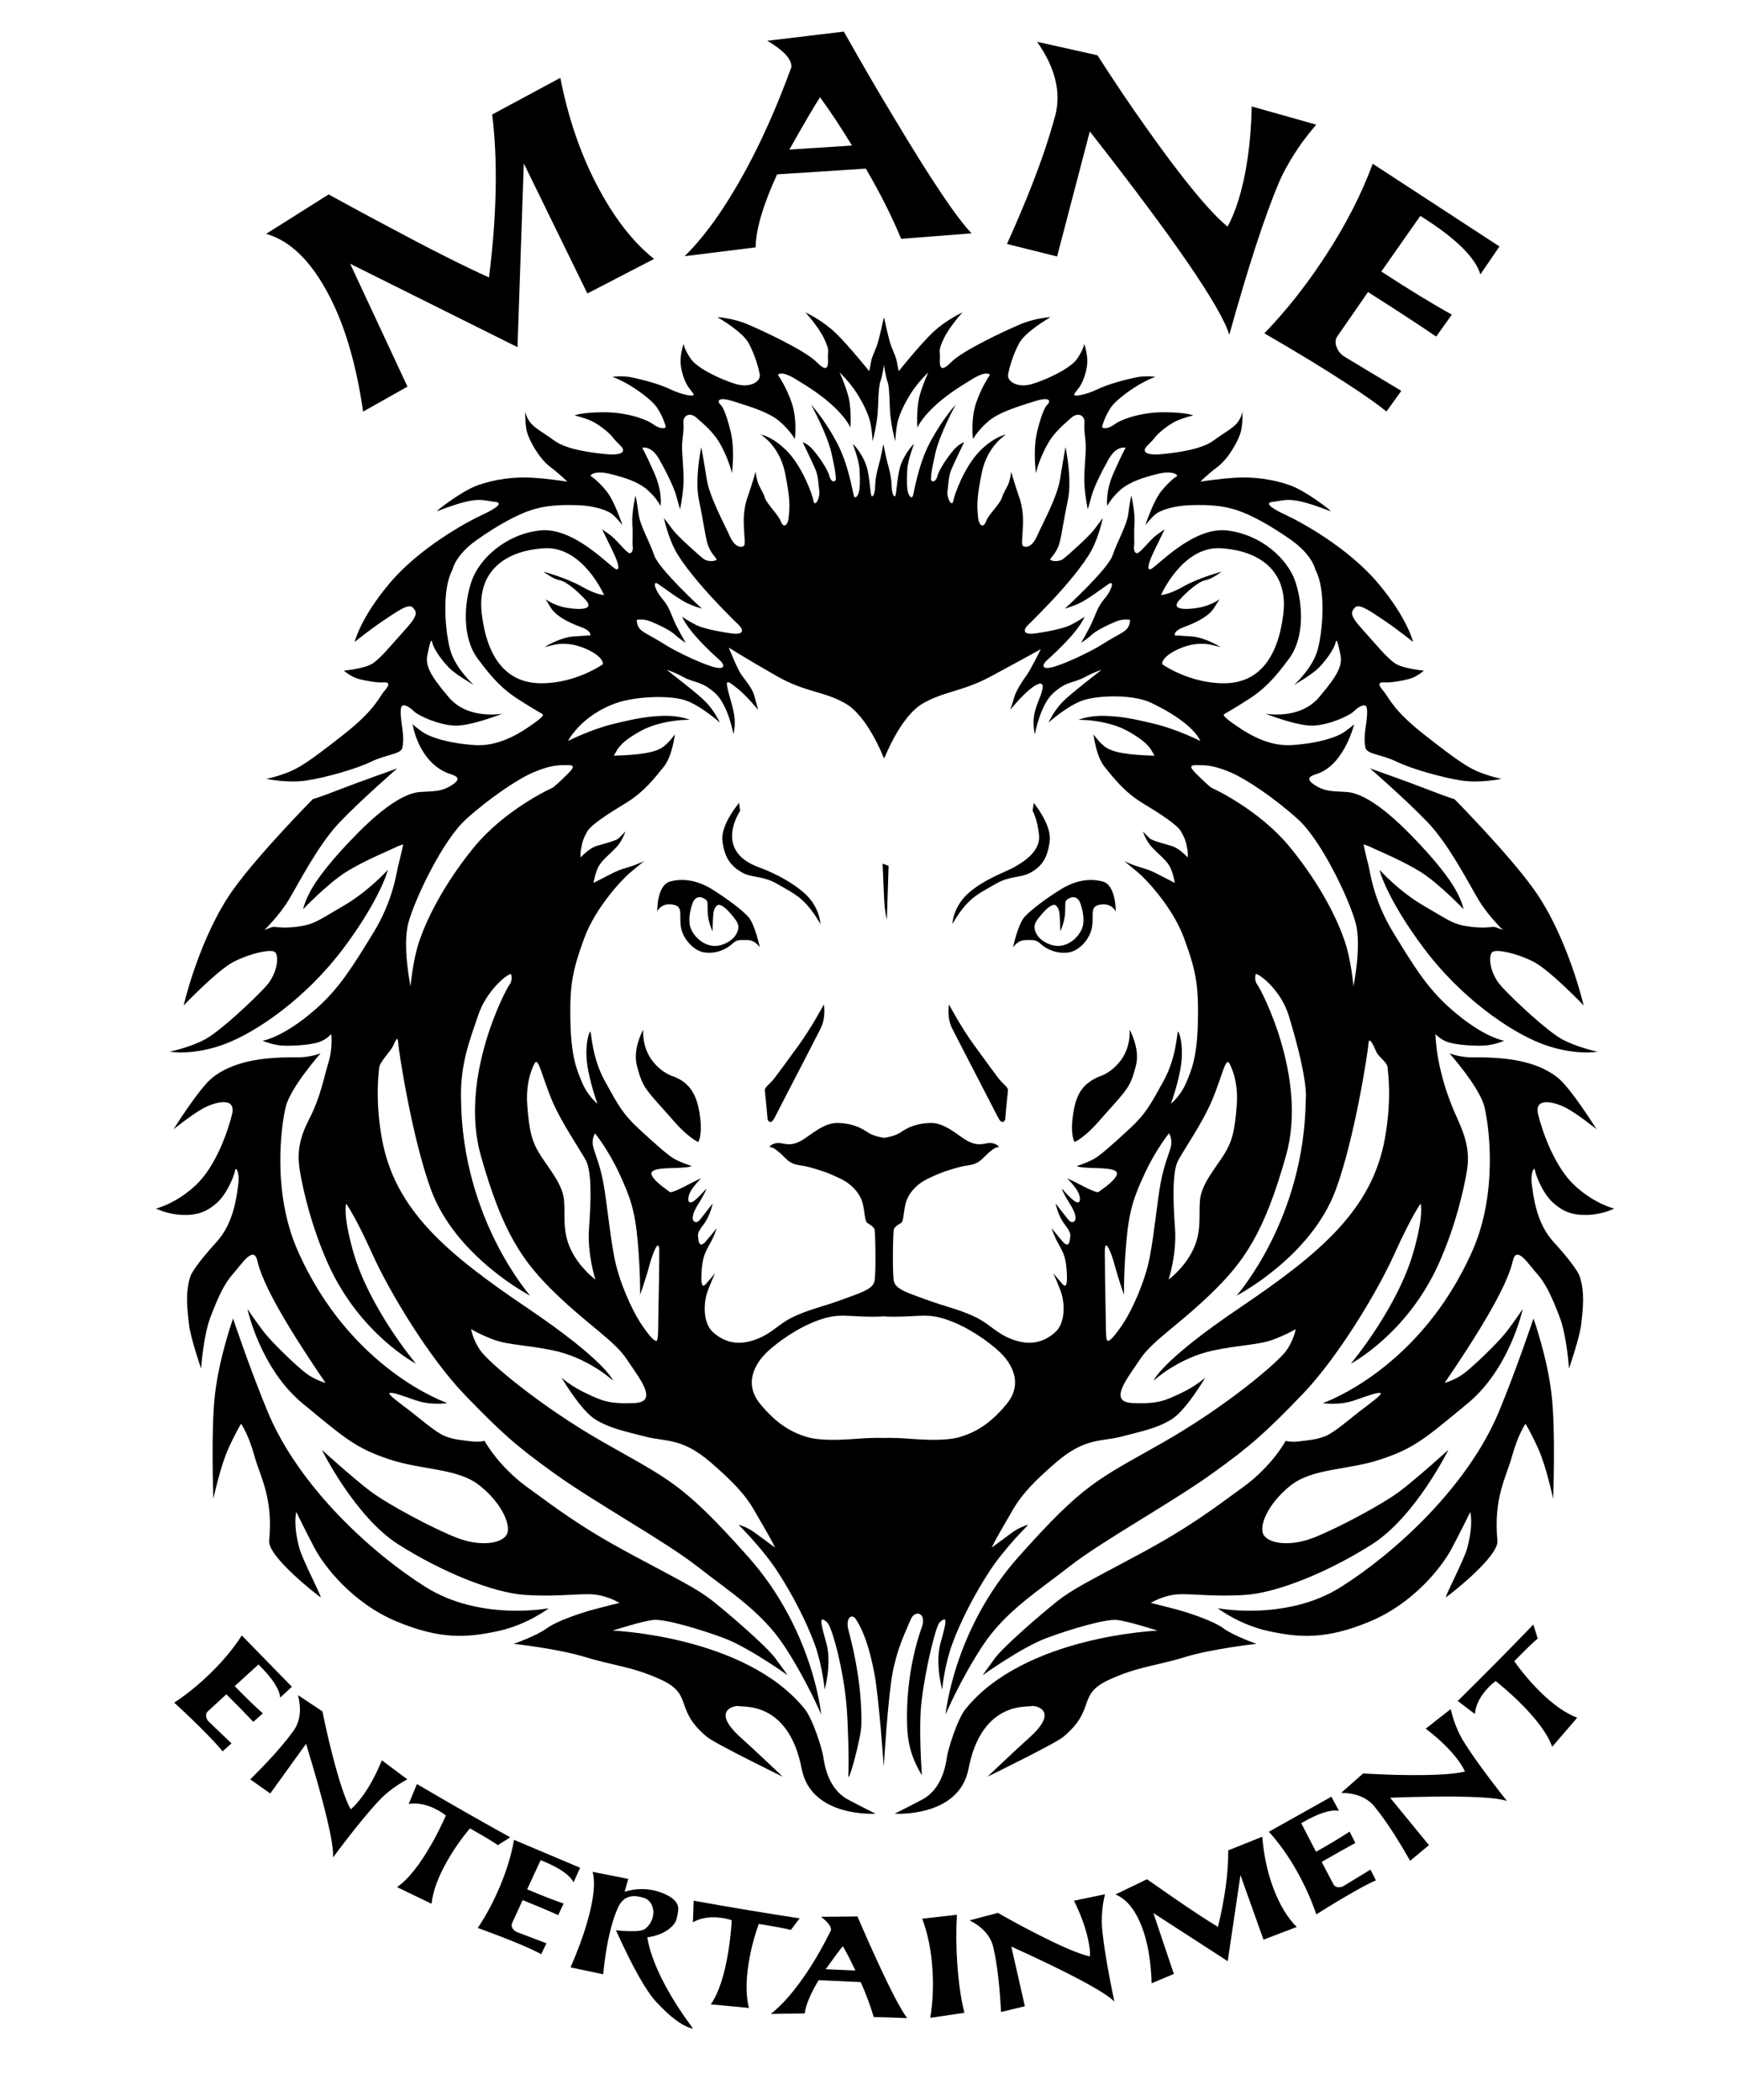 <?xml version="1.0" encoding="utf-8"?>
<!-- Generator: Adobe Illustrator 16.0.4, SVG Export Plug-In . SVG Version: 6.00 Build 0)  -->
<!DOCTYPE svg PUBLIC "-//W3C//DTD SVG 1.1//EN" "http://www.w3.org/Graphics/SVG/1.1/DTD/svg11.dtd">
<svg version="1.1" id="Layer_1" xmlns="http://www.w3.org/2000/svg" xmlns:xlink="http://www.w3.org/1999/xlink" x="0px" y="0px"
	 width="58px" height="70px" viewBox="0 0 58 70" enable-background="new 0 0 58 70" xml:space="preserve">
<g id="Layer_37">
	<g id="Layer_19">
		<g>
			<path d="M18.678,2.595c0.257,1.311,0.656,2.488,1.197,3.533c0.571,1.103,1.214,1.937,1.927,2.502l-2.223,1.152L17.46,5.447
				l-0.21,6.124l-5.578-2.78l1.91,4.095l-1.478,0.833c-0.226-1.557-0.599-2.836-1.117-3.837C10.385,8.714,9.678,8.02,8.871,7.795
				l2.083-1.314c0.693,0.38,1.342,0.732,1.949,1.053c1.46,0.782,2.593,1.353,3.397,1.713c0.261-2.081,0.296-3.89,0.106-5.431
				L18.678,2.595z"/>
		</g>
	</g>
</g>
<g id="Layer_36">
	<g id="Layer_18">
		<g>
			<path d="M25.576,1.359l2.552-0.306c0.611,1.085,1.173,2.051,1.687,2.897c1.214,2.031,2.071,3.308,2.571,3.828L30.038,7.96
				c-0.296-0.72-0.688-1.5-1.177-2.34l-2.958,0.192c-0.466,1.016-0.705,1.827-0.716,2.433l-2.365,0.294
				c0.383-0.377,0.761-0.838,1.133-1.381c0.889-1.304,1.688-2.916,2.395-4.84c0.022-0.042,0.032-0.082,0.03-0.121
				C26.363,1.943,26.096,1.664,25.576,1.359z M28.4,4.851c-0.363-0.596-0.718-1.132-1.065-1.609
				c-0.167,0.25-0.508,0.832-1.023,1.744L28.4,4.851z"/>
		</g>
	</g>
</g>
<g id="Layer_35">
	<g id="Layer_17">
		<g>
			<path d="M43.873,4.154c-0.164,0.194-0.318,0.388-0.465,0.587c-0.34,0.48-0.597,0.926-0.775,1.337
				c-0.473,1.12-1.025,2.814-1.656,5.079c-0.288-0.928-1.839-3.188-4.65-6.776l-1.091,4.168l-1.67-0.417
				c0.64-1.42,1.116-2.635,1.424-3.644c0.077-0.247,0.141-0.474,0.196-0.679c0.183-0.77-0.023-1.575-0.617-2.416l2.012,0.449
				c0.576,0.896,1.117,1.699,1.622,2.408c1.206,1.706,2.112,2.807,2.716,3.304c0.138-0.25,0.26-0.55,0.367-0.899
				c0.265-0.87,0.413-1.906,0.439-3.106L43.873,4.154z"/>
		</g>
	</g>
</g>
<g id="Layer_34">
	<g id="Layer_16">
		<g>
			<path d="M49.982,8.215l-0.636,0.93c-0.173-0.573-0.84-1.222-2.002-1.949l-1.3,1.854c0.933,0.608,1.717,1.087,2.351,1.437
				l-0.522,0.731c-0.61-0.415-1.369-0.91-2.273-1.484l-1.023,1.477c-0.069,0.105-0.076,0.227-0.021,0.365
				c0.054,0.137,0.148,0.247,0.283,0.327l1.871,1.125l-0.495,0.688c-0.284-0.232-0.718-0.539-1.303-0.92
				c-0.786-0.513-1.708-1.075-2.767-1.686c0.726-0.749,1.41-1.615,2.051-2.6c0.668-1.024,1.188-2.042,1.561-3.052L49.982,8.215z"/>
		</g>
	</g>
</g>
<g id="Layer_33">
	<g id="Layer_15">
		<g>
			<path d="M9.729,56.221l-0.39,0.362c-0.02-0.28-0.262-0.649-0.723-1.106l-0.792,0.723c0.367,0.377,0.681,0.681,0.937,0.909
				L8.444,57.39c-0.24-0.255-0.54-0.561-0.899-0.918L6.92,57.047c-0.043,0.043-0.06,0.097-0.048,0.166
				c0.01,0.068,0.042,0.129,0.098,0.182l0.748,0.713l-0.3,0.266c-0.107-0.137-0.276-0.322-0.507-0.56
				c-0.31-0.317-0.678-0.674-1.104-1.064c0.413-0.271,0.818-0.601,1.217-0.989c0.414-0.405,0.76-0.82,1.036-1.25L9.729,56.221z"/>
		</g>
	</g>
</g>
<g id="Layer_32">
	<g id="Layer_14">
		<g>
			<path d="M13.576,59.306c-0.105,0.058-0.207,0.117-0.306,0.182c-0.231,0.153-0.42,0.306-0.569,0.457
				c-0.4,0.415-0.932,1.069-1.599,1.964c0.03-0.461-0.27-1.723-0.9-3.787l-1.193,1.656l-0.667-0.47
				c0.525-0.519,0.942-0.974,1.25-1.366c0.076-0.098,0.143-0.186,0.202-0.268c0.212-0.309,0.259-0.699,0.14-1.174l0.813,0.541
				c0.102,0.495,0.204,0.941,0.306,1.342c0.242,0.959,0.455,1.602,0.637,1.923c0.103-0.087,0.208-0.198,0.314-0.335
				c0.267-0.338,0.508-0.771,0.725-1.299L13.576,59.306z"/>
		</g>
	</g>
</g>
<g id="Layer_31">
	<g id="Layer_13">
		<g>
			<path d="M14.612,60.344c-0.343-0.191-0.672-0.265-0.988-0.218l0.274-0.663c1.06,0.625,2.097,1.217,3.11,1.776L16.596,61.5
				c-0.155-0.109-0.465-0.297-0.931-0.559c-0.291,0.346-0.546,0.713-0.768,1.104c-0.297,0.523-0.466,0.993-0.513,1.408l-1.15-0.554
				c0.373-0.258,0.76-0.746,1.164-1.459c0.16-0.28,0.314-0.592,0.465-0.928C14.782,60.449,14.697,60.393,14.612,60.344z"/>
		</g>
	</g>
</g>
<g id="Layer_30">
	<g id="Layer_12">
		<g>
			<path d="M19.337,62.254l-0.219,0.486c-0.128-0.253-0.494-0.501-1.096-0.74l-0.451,0.973c0.486,0.205,0.891,0.363,1.217,0.473
				l-0.182,0.386c-0.32-0.144-0.715-0.31-1.185-0.501l-0.354,0.775c-0.022,0.052-0.016,0.109,0.021,0.171
				c0.037,0.06,0.09,0.101,0.16,0.127l0.966,0.368l-0.173,0.363c-0.152-0.086-0.38-0.191-0.684-0.321
				c-0.41-0.173-0.887-0.356-1.432-0.554c0.276-0.41,0.522-0.87,0.739-1.383c0.225-0.535,0.382-1.051,0.47-1.554L19.337,62.254z"/>
		</g>
	</g>
</g>
<g id="Layer_29">
	<g id="Layer_11">
		<g>
			<path d="M23.101,67.617c-0.019-0.004-0.044-0.01-0.074-0.018c-0.314-0.092-0.698-0.383-1.154-0.875
				c-0.343-0.371-0.79-1.168-1.341-2.386c0.155,0.016,0.294,0.026,0.417,0.028c0.295,0.01,0.481-0.016,0.558-0.078
				c0.122-0.1,0.204-0.221,0.245-0.361c0.036-0.125,0.038-0.245,0.002-0.358c-0.034-0.115-0.096-0.202-0.186-0.262
				c-0.033-0.022-0.086-0.046-0.158-0.064c-0.382-0.112-0.648-0.005-0.799,0.317c-0.072,0.15-0.139,0.328-0.199,0.537
				c-0.141,0.484-0.243,1.053-0.305,1.707l-1.089-0.23c0.236-0.539,0.419-1.036,0.55-1.49c0.225-0.771,0.286-1.336,0.185-1.694
				l1.191,0.235l-0.124,0.426c0.376-0.111,0.734-0.115,1.074-0.02c0.053,0.016,0.107,0.035,0.163,0.055
				c0.317,0.122,0.498,0.271,0.543,0.453c0.02,0.074,0.003,0.219-0.051,0.434c-0.027,0.104-0.112,0.215-0.255,0.328
				c-0.194,0.143-0.434,0.234-0.718,0.271c0.066,0.407,0.23,0.871,0.491,1.398c0.188,0.37,0.415,0.758,0.685,1.155
				C22.868,67.29,22.985,67.454,23.101,67.617z"/>
		</g>
	</g>
</g>
<g id="Layer_28">
	<g id="Layer_10">
		<g>
			<path d="M24.099,63.931c-0.387-0.063-0.723-0.018-1.002,0.138l0.026-0.717c1.212,0.218,2.389,0.415,3.533,0.588l-0.296,0.387
				c-0.183-0.05-0.539-0.116-1.067-0.2c-0.153,0.425-0.266,0.856-0.337,1.302c-0.097,0.594-0.093,1.093,0.008,1.498l-1.271-0.121
				c0.259-0.369,0.456-0.961,0.586-1.771c0.051-0.318,0.09-0.661,0.113-1.031C24.294,63.969,24.196,63.946,24.099,63.931z"/>
		</g>
	</g>
</g>
<g id="Layer_27">
	<g id="Layer_9">
		<g>
			<path d="M27.365,63.889l1.217-0.012c0.232,0.543,0.446,1.025,0.643,1.449c0.468,1.021,0.805,1.666,1.014,1.938l-1.115-0.036
				c-0.104-0.354-0.246-0.741-0.432-1.163L27.287,66c-0.272,0.454-0.426,0.824-0.463,1.109l-1.128,0.016
				c0.2-0.16,0.401-0.355,0.605-0.592c0.486-0.568,0.946-1.285,1.378-2.156c0.012-0.018,0.02-0.035,0.021-0.054
				C27.705,64.205,27.593,64.059,27.365,63.889z M28.513,65.68c-0.14-0.301-0.279-0.572-0.418-0.813
				c-0.092,0.108-0.283,0.364-0.572,0.768L28.513,65.68z"/>
		</g>
	</g>
</g>
<g id="Layer_26">
	<g id="Layer_8">
		<g>
			<path d="M32.147,67.088l-1.138,0.168c0.085-0.512,0.109-1.051,0.072-1.623c-0.039-0.615-0.152-1.176-0.34-1.682l1.156-0.131
				c-0.029,0.538-0.025,1.066,0.009,1.587C31.948,66.06,32.029,66.618,32.147,67.088z"/>
		</g>
	</g>
</g>
<g id="Layer_25">
	<g id="Layer_7">
		<g>
			<path d="M36.832,63.137c-0.025,0.117-0.049,0.232-0.068,0.348c-0.035,0.275-0.047,0.52-0.031,0.73
				c0.046,0.574,0.183,1.406,0.413,2.498c-0.325-0.326-1.47-0.939-3.436-1.833l0.452,1.989l-0.793,0.192
				c-0.039-0.739-0.105-1.353-0.195-1.845c-0.023-0.121-0.045-0.23-0.067-0.328c-0.092-0.363-0.354-0.658-0.786-0.881l0.942-0.25
				c0.439,0.25,0.842,0.469,1.208,0.656c0.88,0.453,1.502,0.721,1.862,0.796c0.005-0.134-0.009-0.288-0.042-0.458
				c-0.077-0.422-0.242-0.891-0.492-1.4L36.832,63.137z"/>
		</g>
	</g>
</g>
<g id="Layer_24">
	<g id="Layer_6">
		<g>
			<path d="M42.075,61.219c0.052,0.63,0.177,1.205,0.375,1.728c0.21,0.55,0.467,0.976,0.774,1.28l-1.108,0.423l-0.767-2.151
				l-0.425,2.869l-2.478-1.605l0.682,2.029l-0.74,0.312c-0.023-0.745-0.131-1.367-0.32-1.865c-0.223-0.584-0.518-0.946-0.887-1.095
				l1.051-0.508c0.307,0.216,0.594,0.415,0.861,0.599c0.646,0.447,1.148,0.776,1.506,0.988c0.234-0.964,0.348-1.815,0.342-2.549
				L42.075,61.219z"/>
		</g>
	</g>
</g>
<g id="Layer_23">
	<g id="Layer_5">
		<g>
			<path d="M44.38,59.885l0.252,0.472c-0.279-0.054-0.697,0.083-1.257,0.411l0.492,0.953c0.46-0.258,0.833-0.482,1.12-0.672
				l0.191,0.379c-0.31,0.166-0.682,0.377-1.122,0.631l0.396,0.754c0.029,0.05,0.078,0.082,0.147,0.088
				c0.071,0.008,0.137-0.008,0.201-0.047l0.882-0.539l0.18,0.359c-0.16,0.068-0.383,0.182-0.672,0.346
				c-0.388,0.217-0.826,0.48-1.314,0.789c-0.156-0.467-0.368-0.944-0.641-1.432c-0.284-0.506-0.597-0.945-0.939-1.324L44.38,59.885z
				"/>
		</g>
	</g>
</g>
<g id="Layer_22">
	<g id="Layer_4">
		<g>
			<path d="M48.355,56.965c0.029,0.117,0.061,0.23,0.095,0.341c0.091,0.265,0.188,0.489,0.297,0.672
				c0.298,0.492,0.792,1.175,1.483,2.049c-0.437-0.148-1.734-0.185-3.893-0.108l1.294,1.58l-0.626,0.523
				c-0.365-0.643-0.697-1.162-0.997-1.561c-0.075-0.1-0.144-0.188-0.206-0.266c-0.245-0.284-0.609-0.431-1.097-0.438l0.731-0.645
				c0.506,0.028,0.963,0.046,1.375,0.051c0.99,0.014,1.664-0.025,2.022-0.118c-0.058-0.124-0.139-0.253-0.242-0.394
				c-0.259-0.344-0.615-0.688-1.067-1.033L48.355,56.965z"/>
		</g>
	</g>
</g>
<g id="Layer_21">
	<g id="Layer_3">
		<g>
			<path d="M49.626,56.232c-0.275,0.279-0.431,0.58-0.465,0.896l-0.57-0.434c0.878-0.864,1.719-1.713,2.52-2.547l0.146,0.467
				c-0.146,0.119-0.405,0.373-0.782,0.754c0.26,0.369,0.549,0.711,0.87,1.027c0.429,0.422,0.838,0.709,1.228,0.858l-0.833,0.969
				c-0.153-0.428-0.522-0.927-1.106-1.503c-0.231-0.225-0.491-0.455-0.777-0.688C49.772,56.095,49.695,56.16,49.626,56.232z"/>
		</g>
	</g>
</g>
<g id="Layer_20">
	<g id="Layer_38">
		<g id="Layer_39">
			<g id="Layer_40">
				<g id="Layer_2">
					<g>
						<defs>
							<polygon id="SVGID_1_" points="-4.333,0 62.667,0 61.667,70 -3.667,70 							"/>
						</defs>
						<clipPath id="SVGID_2_">
							<use xlink:href="#SVGID_1_"  overflow="visible"/>
						</clipPath>
						<path clip-path="url(#SVGID_2_)" d="M29.582,12.718c0.041,0.086,0.066,0.358,0.079,0.87c0.013,0.511,0.181,1.123,0.181,1.123
							s0.014-0.359,0.078-0.645c0.068-0.285,0.26-0.684,0.492-1.03c0.233-0.346,0.533-0.625,0.533-0.625s-0.146,0.293-0.279,0.738
							c-0.134,0.445-0.088,1.103-0.088,1.103s0.121-0.279,0.512-0.657c0.394-0.379,0.817-0.658,1.324-0.963
							c0.504-0.306,0.584-0.134,0.584-0.134s-0.266,0.366-0.458,0.924s-0.107,1.209-0.107,1.209s0.187-0.319,0.531-0.605
							c0.346-0.286,0.931-0.465,1.522-0.651c0.592-0.187,0.505,0.046,0.438,0.099c-0.066,0.054-0.186,0.246-0.346,0.885
							c-0.159,0.637-0.046,1.409-0.046,1.409s0.08-0.386,0.346-0.891c0.265-0.504,0.624-0.757,0.829-0.95
							c0.208-0.192,0.461-0.1,0.441,0.166c-0.021,0.267,0.031,0.465,0.045,0.739c0.014,0.271-0.072,0.923-0.045,1.328
							c0.024,0.405,0.111,0.817,0.111,0.817s0.039-0.126,0.121-0.425c0.079-0.299,0.311-0.778,0.576-1.249
							c0.268-0.471,0.566-0.378,0.566-0.378s-0.107,0.172-0.399,0.831c-0.292,0.658-0.213,1.109-0.213,1.109
							s0.126-0.266,0.438-0.538c0.312-0.272,0.777-0.418,1.275-0.539c0.499-0.119,0.65,0.06,0.612,0.081
							c-0.041,0.02-0.267,0.179-0.533,0.511c-0.265,0.333-0.523,1.123-0.523,1.123s0.179-0.226,0.325-0.353s0.572-0.292,1.176-0.312
							c0.605-0.02,1.084,0.012,1.549,0.166c0.464,0.152,1.109,0.499,1.82,1.003c0.711,0.505,0.797,0.984,0.797,0.984
							c0.372,0.677,0.24,2.125,0.061,2.717c-0.181,0.591-0.771,1.123-0.771,1.123s0.525-0.307,0.757-0.512
							c0.233-0.207,0.572-0.665,0.618-0.877c0.047-0.213,0.087,0.006,0.167,0.365c0.079,0.359-0.06,0.671-0.712,1.436
							c-0.65,0.765-1.787,0.544-1.787,0.544s1.057,0.418,1.589,0.399c0.53-0.02,1.208-0.326,1.361-0.478
							c0.153-0.153,0.353-0.259,0.412-0.16c0.06,0.099,0.021,0.432-0.021,0.704c-0.039,0.272-0.046,0.439-0.007,0.665
							c0.041,0.225,0.538,0.225,1.045,0.471c0.503,0.246,1.567,0.545,2.192,0.632c0.624,0.085,1.301-0.061,1.301-0.061
							s-0.231-0.033-0.664-0.193c-0.432-0.16-0.783-0.398-1.881-1.255c-1.096-0.857-1.194-1.25-1.4-1.489
							c-0.207-0.238-0.127-0.292,0.045-0.278c0.174,0.013,0.5-0.033,0.792-0.106c0.292-0.073,0.519-0.286,0.519-0.286
							s-0.685-0.06-0.957-0.239c-0.273-0.179-0.672-0.671-1.109-1.155c-0.439-0.486-0.352-0.573-0.226-0.711
							c0.125-0.14,0.485,0.105,0.976,0.438c0.492,0.333,0.957,0.711,0.957,0.711s-0.18-0.785-1.17-1.96
							c-0.991-1.176-2.557-2.033-3.076-2.273c-0.518-0.238-0.71-0.411-0.425-0.438c0.286-0.026,0.445-0.119,0.917-0.013
							c0.471,0.106,0.988,0.333,1.011,0.325c0.019-0.007-0.806-0.664-1.364-0.864c-0.557-0.199-1.208-0.285-1.785-0.252
							c-0.578,0.033-1.197,0.132-1.197,0.132s0.219-0.226,0.585-0.504c0.366-0.279,0.697-0.891,0.765-1.17
							c0.066-0.279,0.053-0.658,0.053-0.658s-0.041,0.226-0.205,0.406c-0.168,0.18-0.4,0.292-0.771,0.564
							c-0.373,0.273-1.131,0.392-1.723,0.446c-0.59,0.052-0.597-0.114-0.536-0.207c0.059-0.092,0.198-0.192,0.317-0.352
							c0.121-0.16,0.473-0.439,0.725-0.552c0.254-0.113,0.551-0.179,0.551-0.179s-0.197-0.1-0.949-0.107
							c-0.75-0.006-1.422,0.219-1.668,0.399c-0.245,0.18-0.445,0.153-0.418,0.066c0.025-0.086,0.087-0.306,0.271-0.598
							c0.188-0.292,0.771-0.69,1.071-0.85c0.298-0.161,0.431-0.194,0.431-0.194s-0.325-0.059-0.703,0.027
							c-0.379,0.086-0.871,0.213-1.243,0.392c-0.372,0.18-0.745,0.233-0.757,0.187c-0.014-0.047,0.045-0.094,0.165-0.259
							c0.12-0.167,0.247-0.506,0.267-0.804c0.02-0.3-0.1-0.645-0.1-0.645s-0.02,0.18-0.238,0.498
							c-0.219,0.319-0.992,0.685-1.49,0.837c-0.497,0.153-0.85-0.086-0.811-0.312c0.041-0.226,0.16-0.658,0.372-1.05
							c0.215-0.392,1.044-0.864,1.044-0.864s-0.511,0.027-1.01,0.239c-0.499,0.213-1.913,0.864-2.319,1.276
							c-0.404,0.412-0.366,0.021-0.358-0.186c0.006-0.206-0.066-0.206,0.126-0.611c0.192-0.406,0.626-0.877,0.626-0.877
							s-0.566,0.259-1.012,0.69c-0.445,0.432-1.115,1.27-1.115,1.27s-0.048-0.213-0.066-0.333c-0.02-0.12-0.094-0.272-0.18-0.491
							c-0.086-0.22-0.24-0.95-0.24-0.95h-0.014c0,0-0.152,0.73-0.238,0.95c-0.086,0.219-0.16,0.372-0.18,0.491
							s-0.066,0.333-0.066,0.333s-0.671-0.838-1.116-1.27c-0.446-0.431-1.011-0.69-1.011-0.69s0.432,0.471,0.625,0.877
							c0.192,0.405,0.121,0.405,0.126,0.611c0.006,0.207,0.046,0.598-0.358,0.186c-0.406-0.412-1.82-1.063-2.32-1.276
							c-0.498-0.212-1.009-0.239-1.009-0.239s0.831,0.472,1.043,0.864c0.212,0.392,0.332,0.824,0.372,1.05
							c0.04,0.226-0.312,0.465-0.811,0.312c-0.498-0.152-1.27-0.518-1.489-0.837c-0.219-0.318-0.239-0.498-0.239-0.498
							s-0.12,0.345-0.1,0.645c0.02,0.297,0.146,0.637,0.266,0.804c0.119,0.166,0.179,0.212,0.166,0.259
							c-0.014,0.046-0.386-0.007-0.758-0.187c-0.373-0.179-0.864-0.305-1.242-0.392c-0.379-0.086-0.705-0.027-0.705-0.027
							s0.133,0.033,0.431,0.194c0.299,0.16,0.885,0.558,1.07,0.85c0.187,0.292,0.246,0.511,0.273,0.598
							c0.026,0.086-0.173,0.113-0.419-0.066s-0.917-0.405-1.667-0.399c-0.75,0.007-0.951,0.107-0.951,0.107s0.299,0.065,0.552,0.179
							c0.252,0.113,0.604,0.392,0.724,0.552s0.259,0.259,0.319,0.352c0.06,0.093,0.052,0.259-0.538,0.207
							c-0.592-0.054-1.349-0.173-1.722-0.446c-0.372-0.272-0.605-0.385-0.771-0.564c-0.166-0.18-0.206-0.406-0.206-0.406
							s-0.013,0.379,0.053,0.658s0.399,0.891,0.764,1.17c0.365,0.278,0.585,0.504,0.585,0.504s-0.618-0.1-1.196-0.132
							c-0.578-0.033-1.229,0.053-1.787,0.252c-0.559,0.2-1.382,0.857-1.362,0.864c0.02,0.007,0.538-0.219,1.01-0.325
							s0.631-0.013,0.917,0.013c0.286,0.027,0.093,0.2-0.425,0.438c-0.517,0.24-2.086,1.097-3.077,2.273
							c-0.989,1.175-1.168,1.96-1.168,1.96s0.464-0.379,0.957-0.711s0.851-0.578,0.977-0.438c0.126,0.139,0.212,0.225-0.226,0.711
							c-0.438,0.484-0.837,0.977-1.109,1.155c-0.273,0.18-0.957,0.239-0.957,0.239s0.226,0.213,0.518,0.286
							c0.292,0.073,0.618,0.12,0.791,0.106c0.172-0.014,0.253,0.04,0.046,0.278c-0.206,0.239-0.305,0.632-1.401,1.489
							c-1.096,0.857-1.448,1.096-1.88,1.255s-0.664,0.193-0.664,0.193s0.677,0.146,1.302,0.061c0.625-0.086,1.688-0.386,2.193-0.632
							c0.505-0.246,1.003-0.246,1.044-0.471c0.039-0.226,0.032-0.393-0.007-0.665c-0.04-0.272-0.08-0.605-0.02-0.704
							c0.06-0.1,0.259,0.007,0.412,0.16c0.153,0.152,0.831,0.458,1.362,0.478c0.531,0.019,1.588-0.399,1.588-0.399
							s-1.136,0.22-1.787-0.544c-0.652-0.764-0.792-1.077-0.711-1.436c0.079-0.359,0.119-0.578,0.166-0.365
							c0.047,0.213,0.386,0.671,0.618,0.877c0.233,0.205,0.758,0.512,0.758,0.512s-0.592-0.532-0.771-1.123
							c-0.179-0.592-0.312-2.041,0.06-2.717c0,0,0.085-0.479,0.797-0.984c0.711-0.504,1.355-0.851,1.82-1.003
							c0.466-0.153,0.943-0.186,1.549-0.166c0.604,0.019,1.029,0.185,1.175,0.312c0.146,0.126,0.326,0.353,0.326,0.353
							s-0.26-0.791-0.525-1.123c-0.266-0.333-0.491-0.491-0.531-0.511c-0.04-0.021,0.113-0.199,0.611-0.081
							c0.498,0.121,0.963,0.266,1.276,0.539c0.312,0.272,0.439,0.538,0.439,0.538s0.079-0.451-0.213-1.109
							c-0.292-0.658-0.399-0.831-0.399-0.831s0.298-0.093,0.565,0.378c0.265,0.471,0.498,0.95,0.578,1.249
							c0.08,0.298,0.12,0.425,0.12,0.425s0.086-0.412,0.112-0.817c0.027-0.405-0.059-1.057-0.046-1.328
							c0.013-0.274,0.066-0.472,0.046-0.739c-0.02-0.266,0.233-0.358,0.439-0.166c0.206,0.193,0.565,0.446,0.83,0.95
							c0.266,0.505,0.346,0.891,0.346,0.891s0.113-0.771-0.047-1.409c-0.159-0.639-0.279-0.831-0.346-0.885
							c-0.066-0.052-0.153-0.285,0.439-0.099c0.592,0.186,1.175,0.365,1.521,0.651c0.346,0.286,0.532,0.605,0.532,0.605
							s0.086-0.651-0.106-1.209s-0.458-0.924-0.458-0.924s0.08-0.172,0.583,0.134c0.505,0.305,0.931,0.584,1.323,0.963
							c0.392,0.378,0.511,0.657,0.511,0.657s0.047-0.657-0.086-1.103c-0.133-0.445-0.279-0.738-0.279-0.738s0.299,0.279,0.531,0.625
							c0.233,0.346,0.426,0.745,0.492,1.03c0.066,0.286,0.08,0.645,0.08,0.645s0.166-0.612,0.18-1.123
							c0.014-0.512,0.044-0.782,0.079-0.87c0.062-0.155,0.124-0.56,0.115-0.561C29.458,12.157,29.542,12.631,29.582,12.718"/>
						<path clip-path="url(#SVGID_2_)" d="M13.243,25.61c0,0-1.399,0.496-1.984,0.727c-0.585,0.229-0.833,0.3-0.833,0.3
							s-1.781,1.801-2.64,2.996c-1.135,1.576-1.665,3.88-1.665,3.88s1.116-1.17,1.665-1.454c0.55-0.283,1.205-0.424,1.364-0.336
							c0.16,0.089,0.125,0.709-0.301,1.169c-0.425,0.461-1.523,1.489-2.02,1.754c-0.496,0.266-1.169,0.408-1.169,0.408
							s0.797,0.142,1.86-0.265c1.063-0.408,2.688-1.525,3.934-3.189c1.218-1.63,1.478-2.591,1.471-2.605
							c0,0-0.656,0.727-1.489,1.205c-0.833,0.479-0.957,0.62-1.559,0.691c-0.602,0.071-0.691-0.036-0.833,0.018
							c-0.142,0.053-0.231,0.088-0.231,0.088s0.497-0.478,0.815-1.01c0.32-0.531,0.976-1.825,1.684-2.569
							C12.021,26.672,13.243,25.61,13.243,25.61"/>
						<path clip-path="url(#SVGID_2_)" d="M45.666,25.61c0,0,1.4,0.496,1.984,0.727c0.584,0.229,0.833,0.3,0.833,0.3
							s1.781,1.801,2.639,2.996c1.134,1.576,1.667,3.88,1.667,3.88s-1.116-1.17-1.667-1.454c-0.548-0.283-1.204-0.424-1.362-0.336
							c-0.161,0.089-0.125,0.709,0.301,1.169c0.426,0.461,1.522,1.489,2.02,1.754c0.496,0.266,1.17,0.408,1.17,0.408
							s-0.797,0.142-1.861-0.265c-1.062-0.408-2.689-1.525-3.934-3.189c-1.219-1.63-1.479-2.591-1.469-2.605
							c0,0,0.654,0.727,1.488,1.205c0.832,0.479,0.957,0.62,1.557,0.691c0.604,0.071,0.691-0.036,0.834,0.018s0.23,0.088,0.23,0.088
							s-0.497-0.478-0.814-1.01c-0.319-0.531-0.975-1.825-1.684-2.569C46.887,26.672,45.666,25.61,45.666,25.61"/>
						<path clip-path="url(#SVGID_2_)" d="M29.185,60.452c0,0-2.145,0.142-2.462-1.497c-0.443-2.293-1.999-2.042-2.104-2.091
							c-0.059-0.028-0.998,0.1,0.096,1.071c0.354,0.314,1.378,1.285,1.378,1.285s-2.259-1.102-2.534-1.332
							c-1.103-0.925-0.437-1.391-1.499-1.891c-0.96-0.449-1.623-0.479-2.544-0.764c-0.921-0.283-2.392-0.443-2.392-0.443
							s0.761-0.266,1.098-0.514c0.337-0.249,1.134-0.515,1.595-0.639c0.46-0.123,0.833-0.211,0.833-0.211s-0.408-0.25-0.886-0.284
							c-0.479-0.035-1.205,0.089-2.268,0.017c-1.064-0.07-2.764-0.762-4.217-1.682c-1.452-0.924-2.551-3.154-2.551-3.154
							s0.991,0.902,1.594,1.363s2.179,1.293,2.923,1.576c0.744,0.285,1.436,0.197,1.631-0.088c0.195-0.282-0.124-1.045-0.869-1.646
							c-0.743-0.604-1.913-0.514-3.03-0.887c-1.115-0.372-1.47-0.691-2.887-1.861c-1.418-1.168-1.843-3.152-1.843-3.152
							S8.495,44,8.778,44.373c0.284,0.372,1.08,1.133,1.399,1.381c0.319,0.25,0.674,0.337,0.674,0.337s-0.638-0.921-1.188-1.823
							c-0.549-0.904-0.957-1.685-1.081-2.234c-0.124-0.548-0.514,0.089-0.815,0.426c-0.302,0.337-0.497,0.78-0.744,1.419
							c-0.248,0.638-0.319,1.735-0.319,1.735s-0.354-1.01-0.407-1.489c-0.053-0.478-0.129-1.052,0.052-1.593
							c0.039-0.114,0.284-0.498,0.868-1.135s0.674-1.541,0.726-1.932c0.054-0.389-0.088-0.6-0.105-0.46
							c-0.018,0.141-0.249,0.762-0.602,1.082c-0.355,0.317-0.674,0.424-1.169,0.406C5.571,40.475,5.2,40.281,5.2,40.281
							s0.637-0.144,1.311-0.764s1.08-1.79,1.223-2.373c0.142-0.586-0.514-0.426-0.904-0.232c-0.389,0.195-1.045,0.728-1.045,0.728
							s0.851-1.365,1.293-1.719c0.443-0.355,1.076-0.579,1.927-0.65c0.24-0.02,0.558-0.036,0.891-0.029
							c0.435,0.008,0.792-0.134,0.792-0.134s-1.004,1.13-1.164,1.787s-0.448,2.856,0.39,4.767c1.754,4.003,4.996,5.103,4.996,5.103
							s-0.531,0.089-1.045-0.089c-0.513-0.177-0.743-0.266-0.868-0.248c-0.123,0.018,0.373,0.371,0.674,0.602
							c0.302,0.23,0.85,0.711,1.152,0.834c0.301,0.125,0.62,0.143,0.886,0.177c0.266,0.035,0.443-0.017,0.443-0.017
							s0.443,0.832,1.417,1.541c0.975,0.708,1.772,1.329,3.456,2.233c1.683,0.902,2.232,1.167,2.746,1.575
							c0.513,0.409,1.771,1.488,2.072,1.896c0.302,0.406,0.409,0.566,0.409,0.566s-1.312-0.938-2.127-1.238
							c-0.815-0.305-1.967-0.639-2.338-0.604c-0.373,0.035-1.365,0.356-1.365,0.356s4.427,0.174,6.397,2.607
							c0.29,0.355,0.594,1.384,0.621,1.579c0.11,0.817,0.432,1.182,0.716,1.38C28.26,59.99,29.185,60.452,29.185,60.452"/>
						<path clip-path="url(#SVGID_2_)" d="M29.822,60.452c0,0,2.146,0.142,2.462-1.497c0.443-2.293,1.999-2.042,2.104-2.091
							c0.059-0.028,0.998,0.1-0.096,1.071c-0.354,0.314-1.379,1.285-1.379,1.285s2.26-1.102,2.534-1.332
							c1.104-0.925,0.437-1.391,1.501-1.891c0.96-0.449,1.621-0.479,2.543-0.764c0.922-0.283,2.391-0.443,2.391-0.443
							s-0.761-0.266-1.097-0.514c-0.337-0.249-1.134-0.515-1.595-0.639c-0.461-0.123-0.833-0.211-0.833-0.211
							s0.407-0.25,0.885-0.284c0.479-0.035,1.206,0.089,2.269,0.017c1.064-0.07,2.766-0.762,4.217-1.682
							c1.454-0.924,2.552-3.154,2.552-3.154s-0.993,0.902-1.595,1.363c-0.603,0.461-2.179,1.293-2.924,1.576
							c-0.742,0.285-1.435,0.197-1.63-0.088c-0.194-0.282,0.124-1.045,0.869-1.646c0.743-0.604,1.913-0.514,3.028-0.887
							c1.117-0.372,1.472-0.691,2.89-1.861c1.417-1.168,1.841-3.152,1.841-3.152S50.513,44,50.228,44.373
							c-0.283,0.372-1.08,1.133-1.4,1.381c-0.317,0.25-0.673,0.337-0.673,0.337s0.64-0.921,1.188-1.823
							c0.549-0.904,0.957-1.685,1.082-2.234c0.123-0.548,0.512,0.089,0.813,0.426s0.495,0.78,0.743,1.419
							c0.249,0.638,0.318,1.735,0.318,1.735s0.354-1.01,0.41-1.489c0.052-0.478,0.128-1.052-0.056-1.593
							c-0.036-0.114-0.282-0.498-0.866-1.135c-0.585-0.637-0.675-1.541-0.727-1.932c-0.053-0.389,0.088-0.6,0.105-0.46
							c0.018,0.141,0.248,0.762,0.603,1.082c0.354,0.317,0.673,0.424,1.169,0.406c0.498-0.018,0.869-0.211,0.869-0.211
							s-0.639-0.144-1.312-0.764c-0.672-0.62-1.08-1.79-1.223-2.373c-0.14-0.586,0.516-0.426,0.904-0.232
							c0.391,0.195,1.045,0.728,1.045,0.728s-0.85-1.365-1.293-1.719c-0.441-0.355-1.075-0.579-1.926-0.65
							c-0.24-0.02-0.559-0.036-0.891-0.029c-0.434,0.008-0.793-0.134-0.793-0.134s1.006,1.13,1.165,1.787s0.446,2.856-0.39,4.767
							c-1.756,4.003-4.997,5.103-4.997,5.103s0.531,0.089,1.046-0.089c0.514-0.177,0.744-0.266,0.869-0.248
							c0.123,0.018-0.373,0.371-0.676,0.602c-0.301,0.23-0.85,0.711-1.149,0.834c-0.303,0.125-0.621,0.143-0.888,0.177
							c-0.266,0.035-0.442-0.017-0.442-0.017s-0.442,0.832-1.418,1.541c-0.975,0.708-1.771,1.329-3.454,2.233
							c-1.683,0.902-2.233,1.167-2.746,1.575c-0.514,0.409-1.772,1.488-2.074,1.896c-0.3,0.406-0.407,0.566-0.407,0.566
							s1.312-0.938,2.127-1.238c0.815-0.305,1.967-0.639,2.339-0.604c0.372,0.035,1.364,0.356,1.364,0.356s-4.427,0.174-6.397,2.607
							c-0.289,0.355-0.593,1.384-0.62,1.579c-0.11,0.817-0.431,1.182-0.718,1.38C30.746,59.99,29.822,60.452,29.822,60.452"/>
						<path clip-path="url(#SVGID_2_)" d="M7.769,43.947c0,0-0.461,1.293-0.602,2.518c-0.142,1.221-0.054,3.49-0.054,3.49
							s0.231-1.082,0.497-1.667c0.266-0.585,0.426-0.833,0.426-0.833s0.248,0.355,0.442,1.063c0.195,0.708,0.633,1.399,0.494,2.834
							c-0.052,0.53,1.609,1.82,1.711,1.884c0.08,0.047-0.593-1.228-0.702-1.627c-0.222-0.822-0.104-1.213-0.104-1.213
							s0.319,0.656,0.62,1.223c0.302,0.568,1.241,1.809,2.729,2.428c1.488,0.62,2.374,0.531,3.366,0.32
							c0.993-0.213,1.701-0.764,1.701-0.764s-2.285,0.443-4.111-0.71c-1.825-1.151-4.234-3.364-5.262-5.845
							C8.319,45.599,7.769,43.947,7.769,43.947"/>
						<path clip-path="url(#SVGID_2_)" d="M51.116,43.947c0,0,0.461,1.293,0.601,2.518c0.143,1.221,0.054,3.49,0.054,3.49
							s-0.229-1.082-0.495-1.667s-0.426-0.833-0.426-0.833s-0.248,0.355-0.443,1.063c-0.193,0.708-0.631,1.399-0.493,2.834
							c0.052,0.53-1.609,1.82-1.712,1.884c-0.079,0.047,0.594-1.228,0.702-1.627c0.223-0.822,0.104-1.213,0.104-1.213
							s-0.319,0.656-0.622,1.223c-0.3,0.568-1.239,1.809-2.728,2.428c-1.488,0.62-2.373,0.531-3.367,0.32
							c-0.992-0.213-1.7-0.764-1.7-0.764s2.286,0.443,4.11-0.71c1.824-1.151,4.234-3.364,5.264-5.845
							C50.564,45.599,51.116,43.947,51.116,43.947"/>
						<path clip-path="url(#SVGID_2_)" d="M48.368,33.634c-0.795-0.699-1.224-1.409-1.905-2.519c-0.688-1.11-0.787-2.04-0.846-2.266
							c-0.061-0.226-0.167-0.704-0.167-0.704s0.12,0.026,0.319,0.126c0.201,0.1,0.963,0.405,1.582,0.79
							c0.618,0.386,1.434,1.243,1.434,1.243s-0.038-0.232-0.244-0.611c-0.207-0.378-0.672-1.017-1.596-1.947
							s-1.594-1.316-2.053-1.348c-0.458-0.034-0.717,0.006-1.097-0.252c-0.377-0.26,0.038-0.315,0.214-0.393
							c0.836-0.373,1.129-1.615,1.129-1.615s-0.066,0.073-0.317,0.252c-0.253,0.179-0.858,0.385-1.762,0.445
							c-0.903,0.06-1.694-0.538-1.987-0.743c-0.292-0.207-0.305-0.267-0.26-0.293c0.048-0.026,0.307-0.173,0.805-0.491
							c0.499-0.319,0.851-0.671,1.361-1.368c0.512-0.698,0.453-1.821,0.194-2.573c-0.261-0.75-1.144-1.56-2.28-1.687
							s-2.351,1.229-2.531,1.289c-0.18,0.06-0.025-0.332,0.127-0.638c0.131-0.263,0.292-0.612,0.334-0.689
							c-0.049,0.044-0.244,0.152-0.395,0.298c-0.172,0.166-0.334,0.372-0.465,0.471c-0.133,0.1-0.18-0.1-0.16-0.212
							c0.021-0.113-0.012-0.339,0.014-0.731c0.027-0.393-0.105-0.95-0.105-0.95s-0.048,0.186-0.1,0.599
							c-0.053,0.411-0.373,0.936-0.525,1.395c-0.152,0.458-1.588,1.773-1.588,1.773s0.246-0.066,0.498-0.186
							c0.254-0.12,0.705-0.458,0.944-0.624c0.239-0.167,0.104,0.219-0.114,0.471c-0.219,0.253-0.278,0.459-0.392,0.725
							c-0.112,0.265-0.397,0.757-0.397,0.757s0.225-0.146,0.364-0.279c0.141-0.133,0.559-0.338,0.81-0.438
							c0.254-0.101,0.459-0.047,0.459-0.047s0,0.167-0.1,0.292c-0.1,0.126-0.41,0.252-0.836,0.525
							c-0.426,0.272-1.382,0.711-1.715,0.771c-0.332,0.06-0.254-0.12-0.127-0.239s0.445-0.392,0.804-0.797
							c0.36-0.405,0.458-0.657,0.458-0.657s-0.25,0.166-0.465,0.272c-0.213,0.105-0.657,0.206-1.16,0.279
							c-0.506,0.073-0.374-0.167-0.279-0.26c0.092-0.092,0.316-0.306,0.782-0.797s1.09-1.222,1.351-1.708
							c0.258-0.485,0.377-1.077,0.377-1.077s-0.127,0.16-0.284,0.379c-0.161,0.219-0.877,0.864-1.036,0.982
							c-0.16,0.121-0.445,0.066-0.435,0.014c0.015-0.053,0.233-0.226,0.32-0.578c0.087-0.353,0.125-0.712,0.273-1.409
							c0.146-0.698-0.081-1.754-0.081-1.754s-0.086,0.465-0.18,1.062c-0.093,0.598-0.579,1.475-0.764,1.894
							c-0.186,0.419-0.405,0.392-0.473,0.339c-0.064-0.054-0.013-0.273,0-0.758c0.014-0.484-0.098-0.796-0.166-0.982
							c-0.066-0.186-0.231-0.738-0.231-0.738s0.001,0.114-0.06,0.326c-0.053,0.186-0.181,0.333-0.246,0.545
							c-0.066,0.212-0.451,0.563-0.531,0.791c-0.08,0.226-0.239,0.159-0.266-0.16c-0.027-0.319-0.061-0.552,0.126-1.462
							c0.185-0.91,0.81-1.275,0.81-1.275s-0.404,0.06-0.896,0.571c-0.492,0.512-0.823,1.415-0.864,1.641
							c-0.039,0.226-0.226-0.085-0.192-0.332c0.035-0.246,0.027-0.471,0.127-0.711c0.1-0.239,0.425-0.91,0.425-0.91
							s-0.152,0.033-0.345,0.252c-0.192,0.22-0.486,0.645-0.545,0.877c-0.062,0.233-0.227,0.206-0.213,0.067
							c0.013-0.14,0-0.193,0.147-0.838c0.145-0.644,0.677-1.614,0.677-1.614s-0.412,0.438-0.838,1.223
							c-0.425,0.783-0.551,1.734-0.592,1.827c-0.039,0.092-0.119,0.007-0.159-0.12c-0.038-0.126-0.046-0.425-0.026-0.765
							c0.02-0.338,0.221-0.83,0.221-0.85c0-0.021-0.393,0.392-0.492,0.89c-0.102,0.498-0.087,0.884-0.154,0.851
							c-0.065-0.033-0.092-0.193-0.1-0.412c-0.006-0.22-0.071-0.479-0.133-0.698c-0.054-0.2-0.125-0.567-0.137-0.634
							c-0.012,0.066-0.082,0.434-0.138,0.634c-0.06,0.219-0.126,0.478-0.133,0.698c-0.007,0.219-0.033,0.378-0.099,0.412
							c-0.068,0.033-0.054-0.353-0.153-0.851c-0.101-0.499-0.492-0.911-0.492-0.89c0,0.02,0.198,0.511,0.219,0.85
							c0.021,0.34,0.015,0.638-0.026,0.765c-0.039,0.126-0.12,0.212-0.159,0.12c-0.04-0.093-0.166-1.044-0.592-1.827
							c-0.425-0.785-0.837-1.223-0.837-1.223s0.532,0.97,0.678,1.614c0.146,0.645,0.133,0.698,0.146,0.838
							c0.013,0.139-0.152,0.166-0.213-0.067c-0.059-0.232-0.352-0.657-0.544-0.877c-0.193-0.219-0.346-0.252-0.346-0.252
							s0.327,0.671,0.425,0.91c0.099,0.24,0.093,0.465,0.126,0.711c0.034,0.246-0.153,0.558-0.192,0.332
							c-0.04-0.226-0.373-1.129-0.864-1.641c-0.492-0.511-0.897-0.571-0.897-0.571s0.625,0.366,0.812,1.275
							c0.185,0.91,0.152,1.143,0.125,1.462c-0.026,0.318-0.186,0.386-0.265,0.16c-0.081-0.227-0.465-0.579-0.533-0.791
							c-0.065-0.213-0.192-0.359-0.245-0.545c-0.06-0.211-0.06-0.326-0.06-0.326s-0.166,0.553-0.232,0.738
							c-0.067,0.186-0.18,0.499-0.166,0.982c0.013,0.485,0.066,0.705,0,0.758c-0.066,0.053-0.286,0.08-0.472-0.339
							c-0.186-0.419-0.671-1.296-0.764-1.894c-0.094-0.598-0.18-1.062-0.18-1.062s-0.227,1.056-0.08,1.754
							c0.146,0.697,0.186,1.057,0.272,1.409c0.087,0.352,0.306,0.524,0.32,0.578c0.012,0.052-0.274,0.106-0.433-0.014
							c-0.16-0.119-0.877-0.763-1.037-0.982c-0.16-0.22-0.286-0.379-0.286-0.379s0.119,0.591,0.378,1.077
							c0.259,0.485,0.884,1.216,1.349,1.708c0.466,0.491,0.691,0.705,0.785,0.797c0.093,0.093,0.226,0.333-0.279,0.26
							c-0.505-0.073-0.949-0.173-1.163-0.279c-0.213-0.106-0.465-0.272-0.465-0.272s0.1,0.252,0.458,0.657
							c0.359,0.406,0.678,0.678,0.804,0.797c0.127,0.12,0.206,0.299-0.125,0.239c-0.333-0.06-1.289-0.499-1.715-0.771
							c-0.425-0.273-0.737-0.399-0.838-0.525c-0.098-0.125-0.098-0.292-0.098-0.292s0.206-0.053,0.458,0.047
							c0.252,0.1,0.672,0.305,0.811,0.438c0.14,0.133,0.365,0.279,0.365,0.279s-0.285-0.492-0.398-0.757
							c-0.112-0.266-0.173-0.471-0.392-0.725c-0.22-0.252-0.353-0.638-0.114-0.471c0.24,0.166,0.691,0.504,0.943,0.624
							c0.252,0.12,0.499,0.186,0.499,0.186s-1.435-1.315-1.587-1.773c-0.154-0.459-0.472-0.984-0.525-1.395
							c-0.053-0.413-0.1-0.599-0.1-0.599s-0.132,0.558-0.106,0.95c0.026,0.392-0.007,0.618,0.013,0.731
							c0.02,0.113-0.026,0.312-0.16,0.212c-0.133-0.1-0.292-0.306-0.465-0.471c-0.15-0.146-0.346-0.254-0.394-0.298
							c0.042,0.077,0.203,0.427,0.334,0.689c0.153,0.306,0.305,0.697,0.126,0.638c-0.18-0.06-1.395-1.415-2.531-1.289
							s-2.02,0.936-2.279,1.687c-0.259,0.751-0.319,1.875,0.193,2.573c0.511,0.697,0.864,1.049,1.361,1.368
							c0.499,0.318,0.758,0.465,0.804,0.491c0.046,0.026,0.033,0.086-0.259,0.293c-0.292,0.205-1.083,0.803-1.987,0.743
							c-0.903-0.06-1.508-0.266-1.76-0.445c-0.253-0.18-0.319-0.252-0.319-0.252s0.169,1.193,1.13,1.615
							c0.174,0.077,0.592,0.132,0.212,0.393c-0.378,0.258-0.637,0.218-1.096,0.252c-0.458,0.032-1.129,0.418-2.054,1.348
							c-0.923,0.93-1.388,1.568-1.595,1.947c-0.206,0.379-0.246,0.611-0.246,0.611s0.818-0.857,1.435-1.243
							c0.619-0.385,1.383-0.69,1.583-0.79c0.199-0.1,0.318-0.126,0.318-0.126s-0.105,0.478-0.166,0.704
							c-0.06,0.226-0.16,1.156-0.844,2.266c-0.685,1.109-1.112,1.819-1.907,2.519c-1.092,0.959-1.774,1.056-1.774,1.056
							s0.332,0.14,0.657,0.16c0.326,0.021,0.891-0.02,1.177-0.1c0.285-0.08,0.458-0.285,0.458-0.285s0.059,0.452-0.094,0.95
							c-0.152,0.499-0.265,1.157-0.637,1.874c-0.372,0.717-0.405,1.202-0.312,1.76c0.094,0.557,0.368,1.813,0.943,3.089
							c1.057,2.339,2.924,3.315,2.924,3.315s-1.569-1.859-2.1-3.76c-0.348-1.244-0.227-1.574-0.227-1.574s0.299,0.404,0.878,1.688
							c0.578,1.281,1.901,3.467,3.082,4.691c1.184,1.221,1.668,1.674,3.004,2.629c1.336,0.959,3.682,2.254,4.73,3.076
							c1.05,0.825,2.146,1.502,2.904,2.65c0.757,1.152,1.236,2.293,1.236,2.293s-0.259-2.816-2.439-5.262
							c-2.18-2.445-2.604-2.551-4.783-3.791c-2.18-1.24-3.863-2.693-4.128-3.066c-0.266-0.371-0.319-0.726-0.319-0.726
							s0.283,0.177,0.762,0.354c0.479,0.176,1.116,0.176,1.968,0.354c1.187,0.247,2.001,1.009,2.001,1.009s-0.212-0.637-2.888-2.443
							c-2.675-1.809-4.395-3.26-4.819-5.635c-0.23-1.288-0.106-2.161-0.089-2.355c0.019-0.195,0.381-0.542,0.47-0.736
							c0.088-0.196,0.151-0.345,0.168-0.061c0.018,0.283,0.468,3.197,1.099,4.89c0.833,2.231,3.296,3.508,3.296,3.508
							c0.013,0.006-2.268-2.535-2.304-6.555c-0.034-1.201,0.325-2.044,0.567-2.781c0.276-0.84,1.001-1.414,1.099-1.382
							c0,0,0.071,0.194-0.053,0.354c-0.124,0.16-1.683,3.101-0.956,5.689c0.727,2.584,1.399,3.543,2.497,4.605
							c1.1,1.062,1.968,1.576,2.375,2.197c0.407,0.619,1.08,1.417,0.248,1.452c-0.833,0.034-1.063-0.069-1.595-0.319
							c-0.532-0.248-0.833-0.531-0.833-0.531s0.638,1.098,1.134,1.4c0.496,0.3,0.974,0.389,1.647,0.565
							c0.673,0.18,1.217,0.024,2.179,0.852c1.258,1.08,1.365,1.454,1.702,2.021c0.316,0.533,0.46,0.831,0.46,0.831
							s-0.389-0.282-0.673-0.495c-0.283-0.211-0.548-0.266-0.548-0.266s0.762,0.745,1.276,1.523
							c0.513,0.778,0.991,1.717,1.258,2.445c0.265,0.728,0.336,1.523,0.336,1.523s0.248-0.867,0.053-1.559
							c-0.194-0.693-0.249-0.939,0.036-0.674c0.155,0.146,0.544,1.549,0.647,2.847c0.041,0.515,0.081,1.772,0.053,2.23
							c-0.026,0.423,0.423-1.213,0.434-1.656c0.04-1.589-0.419-3.095-0.443-3.226c-0.07-0.389,0.142-0.495,0.265-0.302
							c0.253,0.395,0.443,0.938,0.604,1.755c0.16,0.814,0.321,3.154,0.321,3.154s0.14-2.34,0.3-3.154
							c0.159-0.816,0.42-1.324,0.601-1.755c0.142-0.337,0.533-0.213,0.372,0.248c-0.057,0.169-0.56,1.505-0.492,3.315
							c0.016,0.425,0.086,0.986,0.491,1.631c0,0-0.12-1.567-0.012-2.465c0.14-1.155,0.481-2.513,0.599-2.623
							c0.283-0.266,0.229-0.02,0.036,0.674c-0.194,0.691,0.052,1.559,0.052,1.559s0.072-0.796,0.338-1.523
							c0.265-0.729,0.744-1.667,1.257-2.445c0.514-0.778,1.277-1.523,1.277-1.523s-0.267,0.055-0.55,0.266
							c-0.283,0.213-0.674,0.495-0.674,0.495s0.145-0.298,0.46-0.831c0.337-0.566,0.443-0.94,1.702-2.021
							c0.963-0.827,1.507-0.672,2.179-0.852c0.673-0.177,1.153-0.266,1.648-0.565c0.495-0.303,1.134-1.4,1.134-1.4
							s-0.303,0.283-0.833,0.531c-0.533,0.25-0.763,0.354-1.595,0.319c-0.833-0.035-0.159-0.833,0.248-1.452
							c0.408-0.621,1.277-1.135,2.374-2.197c1.099-1.062,1.772-2.021,2.499-4.605c0.727-2.588-0.834-5.529-0.957-5.689
							c-0.124-0.16-0.054-0.354-0.054-0.354c0.099-0.032,0.843,0.536,1.099,1.382c0.678,2.225,0.567,2.781,0.567,2.781
							c-0.036,4.02-2.317,6.561-2.304,6.555c0,0,2.463-1.276,3.297-3.508c0.631-1.693,1.08-4.606,1.098-4.89
							c0.018-0.284,0.176,0.079,0.264,0.274c0.092,0.195,0.355,0.328,0.374,0.523c0.018,0.194,0.142,1.067-0.089,2.355
							c-0.426,2.375-2.145,3.827-4.819,5.635c-2.675,1.807-2.89,2.443-2.89,2.443s0.818-0.762,2.003-1.009
							c0.852-0.179,1.489-0.179,1.968-0.354c0.479-0.178,0.763-0.354,0.763-0.354s-0.054,0.354-0.319,0.726
							c-0.268,0.373-1.95,1.826-4.129,3.066c-2.18,1.24-2.605,1.346-4.784,3.791c-2.18,2.445-2.438,5.262-2.438,5.262
							s0.479-1.141,1.236-2.293c0.756-1.148,1.854-1.825,2.904-2.65c1.049-0.822,3.393-2.117,4.73-3.076
							c1.336-0.955,1.82-1.408,3.003-2.629c1.184-1.225,2.505-3.41,3.083-4.691c0.578-1.283,0.877-1.688,0.877-1.688
							s0.123,0.33-0.227,1.574c-0.531,1.9-2.099,3.76-2.099,3.76s1.867-0.977,2.923-3.315c0.577-1.275,0.85-2.532,0.943-3.089
							c0.093-0.558,0.027-1.027-0.312-1.76c-0.738-1.596-0.732-2.824-0.732-2.824s0.176,0.206,0.461,0.285
							c0.285,0.08,0.85,0.121,1.175,0.1c0.327-0.02,0.658-0.16,0.658-0.16S49.459,34.593,48.368,33.634 M40.685,18.274
							c1.275,0.071,2.268,0.744,2.092,2.196c-0.179,1.453-0.816,2.304-1.984,2.304c-1.17,0-2.057-0.638-2.057-0.638
							s-0.035-0.213,0.46-0.461c0.497-0.248,0.923-0.248,1.206-0.177l0.283,0.07c0,0-0.496-0.318-0.956-0.354
							c-0.461-0.035-0.567-0.035-0.567-0.035s-0.07-0.142,0.318-0.284c0.39-0.142,0.815-0.354,0.992-0.637l0.178-0.284
							c0,0-0.285,0.213-0.709,0.284c-0.426,0.071-0.922,0.071-0.638-0.249c0.284-0.319,0.673-0.637,0.886-0.673
							s0.531-0.283,0.531-0.283s-0.779,0.212-1.275,0.496c-0.496,0.283-0.744,0.283-0.744,0.283S39.411,18.204,40.685,18.274
							 M18.045,22.774c-1.17,0-1.808-0.851-1.985-2.304c-0.176-1.453,0.815-2.125,2.091-2.196s1.985,1.559,1.985,1.559
							s-0.249,0-0.745-0.283c-0.496-0.284-1.275-0.496-1.275-0.496s0.319,0.247,0.531,0.283c0.213,0.036,0.602,0.354,0.886,0.673
							c0.284,0.319-0.212,0.319-0.638,0.249c-0.425-0.071-0.709-0.284-0.709-0.284l0.177,0.284c0.177,0.283,0.603,0.496,0.992,0.637
							c0.39,0.142,0.319,0.284,0.319,0.284s-0.106,0-0.567,0.035c-0.461,0.036-0.958,0.354-0.958,0.354l0.285-0.07
							c0.283-0.071,0.708-0.071,1.204,0.177c0.497,0.248,0.461,0.461,0.461,0.461S19.214,22.774,18.045,22.774 M15.776,28.268
							c-1.062,1.311-1.594,2.481-1.806,3.118c-0.213,0.638-0.285,1.488-0.285,1.488s-0.283-1.346-0.07-2.125
							c0.213-0.78,1.133-2.729,1.914-3.438c0.78-0.708,1.736-1.347,2.233-1.56c0.496-0.213,0.779-0.248,1.028-0.248
							c0.248,0,0.46-0.035,0.142,0.283c-0.319,0.319-0.496,0.461-0.496,0.461S16.84,26.956,15.776,28.268 M19.023,41.639
							c-0.292-0.623-0.173-1.143-0.225-1.66c-0.053-0.518-0.505-1.036-0.784-1.476c-0.279-0.438-0.373-0.784-0.439-1.674
							c-0.066-0.89,0.253-1.396,0.253-1.396c0.12-0.198,0.239,0.439,0.558,1.211c0.319,0.77,0.943,1.661,1.143,2.031
							c0.2,0.373,0.173,1.355,0.106,2.246c-0.066,0.89,0.213,1.728,0.213,1.728S19.316,42.264,19.023,41.639 M21.948,43.686
							c-0.014,0.585,0,0.824-0.04,0.971c-0.041,0.145-0.306-0.173-0.572-0.584c-0.266-0.412-0.704-1.343-0.864-2.193
							c-0.16-0.852-0.239-1.793-0.359-2.446c-0.12-0.648-0.292-0.996-0.345-1.235c-0.053-0.239,0.066-0.424,0.066-0.424
							s0.439,0.544,0.798,1.314c0.358,0.771,0.531,1.223,0.625,2.286c0.093,1.063,0.08,1.782,0.08,1.782s0.186-0.519,0.306-0.97
							c0.12-0.453,0.333-0.959,0.333-0.479C21.975,42.186,21.961,43.102,21.948,43.686 M33.562,46.787
							c-0.589,0.723-1.109,0.971-1.553,1.106s-1.125,0.103-1.688,0.062c-0.562-0.044-0.869-0.026-0.869-0.026h-0.01
							c0,0-0.307-0.018-0.867,0.026c-0.564,0.041-1.246,0.074-1.69-0.062c-0.442-0.136-0.962-0.384-1.551-1.106
							c-0.589-0.727-0.102-1.417,0.273-1.758c0.374-0.34,1.014-0.792,1.688-1.031c0.674-0.238,0.929-0.111,1.79-0.111
							c0.283,0,0.347-0.011,0.362-0.016c-0.003,0-0.005,0-0.005,0h0.01c0,0-0.002,0-0.005,0c0.015,0.005,0.081,0.016,0.363,0.016
							c0.86,0,1.116-0.127,1.788,0.111c0.676,0.239,1.314,0.691,1.689,1.031C33.664,45.37,34.15,46.061,33.562,46.787
							 M35.984,39.475c-0.173-0.094-0.412-0.201-0.412-0.201s0.28,0.279,0.373,0.478c0.092,0.199,0.078,0.438-0.146,0.268
							c-0.227-0.174-0.412-0.439-0.4-0.387c0.014,0.053,0.121,0.266,0.239,0.453c0.12,0.185,0.2,0.346,0.215,0.492
							c0.011,0.145-0.122,0.225-0.24,0.078c-0.12-0.146-0.427-0.545-0.427-0.545s0.08,0.412,0.307,0.705
							c0.227,0.292,0.187,0.346,0.173,0.479c-0.015,0.133-0.065,0.291-0.239,0.092c-0.173-0.198-0.371-0.451-0.371-0.451
							s0.065,0.24,0.238,0.545s0.24,0.479,0.266,0.93c0.027,0.452-0.039,0.506-0.146,0.386c-0.105-0.118-0.305-0.359-0.305-0.359
							s0.199,0.439,0.279,0.692c0.079,0.25,0.159,0.957-0.229,1.288c-0.383,0.333-0.836,0.438-1.406,0.228
							c-0.572-0.213-0.719-0.492-1.237-0.746c-0.517-0.252-0.995-0.346-1.607-0.57c-0.61-0.227-1.062-0.346-1.115-0.637
							c-0.054-0.293-0.026-1.637,0-1.718c0.025-0.078,0.144-0.159,0.239-0.211c0.119-0.066,0.065-0.559,0.238-0.864
							c0,0,0.158-0.371,0.652-0.61c0.492-0.239,0.717-0.293,1.035-0.385c0.318-0.093,0.532-0.026,0.797-0.292
							c0.268-0.267,0.414-0.374,0.506-0.374c0.093,0-0.092-0.185-0.358-0.133c-0.266,0.054-0.412,0.054-0.677-0.092
							c-0.268-0.146-0.719-0.592-1.197-0.585c-0.481,0.007-0.777,0.156-0.996,0.306c-0.217,0.148-0.545,0.187-0.545,0.187h-0.031
							c0,0-0.327-0.038-0.543-0.187c-0.221-0.15-0.518-0.298-0.998-0.306c-0.478-0.007-0.93,0.438-1.196,0.585
							c-0.265,0.146-0.412,0.146-0.677,0.092c-0.266-0.052-0.452,0.133-0.358,0.133c0.092,0,0.239,0.106,0.505,0.374
							c0.265,0.265,0.478,0.199,0.796,0.292c0.319,0.092,0.544,0.146,1.037,0.385c0.491,0.239,0.651,0.61,0.651,0.61
							c0.172,0.306,0.119,0.798,0.24,0.864c0.092,0.052,0.211,0.133,0.238,0.211c0.026,0.081,0.052,1.425,0,1.718
							c-0.053,0.291-0.505,0.41-1.117,0.637c-0.611,0.225-1.089,0.318-1.608,0.57c-0.519,0.254-0.664,0.533-1.236,0.746
							c-0.571,0.211-1.023,0.105-1.408-0.228c-0.386-0.331-0.306-1.038-0.226-1.288c0.08-0.253,0.278-0.692,0.278-0.692
							s-0.198,0.241-0.305,0.359c-0.106,0.12-0.173,0.066-0.146-0.386c0.027-0.45,0.093-0.625,0.266-0.93s0.24-0.545,0.24-0.545
							s-0.2,0.253-0.373,0.451c-0.173,0.199-0.226,0.041-0.24-0.092c-0.013-0.133-0.053-0.187,0.173-0.479
							c0.226-0.293,0.306-0.705,0.306-0.705s-0.306,0.398-0.426,0.545s-0.252,0.066-0.239-0.078
							c0.013-0.146,0.093-0.308,0.213-0.492c0.12-0.188,0.226-0.4,0.239-0.453c0.014-0.053-0.174,0.213-0.399,0.387
							c-0.226,0.171-0.239-0.068-0.146-0.268c0.093-0.199,0.372-0.478,0.372-0.478s-0.238,0.106-0.411,0.201
							c-0.173,0.091-0.585,0.306-0.638,0.252c-0.053-0.053-0.452-0.294-0.584-0.533c-0.133-0.239,0.305-0.251,0.784-0.265
							c0.478-0.014,0.532-0.064,0.532-0.064s-0.293-0.094-0.532-0.215c-0.238-0.119-0.704-0.544-1.236-1.035
							c-0.531-0.492-0.691-0.799-1.129-1.595c-0.439-0.798-0.439-1.635-0.479-1.635c-0.04,0-0.187,0.438-0.106,1.063
							c0.08,0.626,0.345,1.341,0.345,1.341s-0.317-0.251-0.505-0.691c-0.185-0.438-0.371-0.85-0.398-2.072
							c-0.026-1.222,0.081-1.714,0.465-2.764c0.386-1.05,1.316-2.006,1.528-2.179c0.213-0.172,0.466-0.386,0.466-0.386
							s-0.2,0.106-0.505,0.2c-0.306,0.092-0.386,0.119-0.664,0.265c-0.28,0.146-0.52,0.266-0.52,0.266s0.067-0.399,0.2-0.599
							c0.132-0.2,0.345-0.358,0.558-0.584c0.212-0.226,0.305-0.532,0.305-0.532s-0.159,0.173-0.239,0.239
							c-0.079,0.066-0.425,0.16-0.703,0.239c-0.279,0.08-0.545,0.386-0.545,0.386s-0.027-0.081,0.014-0.306
							c0.038-0.226,0.092-0.373,0.212-0.571c0.12-0.2,0.612-0.532,1.25-0.917c0.638-0.385,0.996-0.863,1.288-1.222
							c0.293-0.359,0.373-1.089,0.373-1.089s-0.146,0.226-0.359,0.398c-0.213,0.173-0.544,0.226-0.864,0.266
							c-0.319,0.04-0.811,0.052-0.811,0.052l0.066-0.119c0.066-0.119,0.173-0.293,0.518-0.518c0.346-0.226,0.611-0.359,1.09-0.466
							c0.479-0.106,0.863-0.093,0.863-0.093s-0.345-0.146-0.863-0.133c-0.518,0.013-0.904,0.08-1.674,0.266
							c-0.771,0.187-1.528,0.572-1.528,0.572s0.438-0.869,1.647-1.276c0.611-0.206,1.688-0.252,2.219-0.093
							c0.532,0.159,1.197,0.757,1.197,0.757s-0.147-0.305-0.333-0.531c-0.186-0.226-0.306-0.319-0.611-0.572
							c-0.307-0.252-0.824-0.651-0.824-0.651s0.186,0.041,0.558,0.24c0.372,0.199,0.583,0.12,1.037,0.518
							c0.452,0.398,0.624,1.382,0.624,1.382s0.08-0.293,0.027-0.625c-0.053-0.333-0.182-0.688-0.235-0.955
							c-0.053-0.267,0.089-0.148,0.381,0.09c0.292,0.24,0.65,0.678,0.65,0.678s-0.065-0.244-0.131-0.483
							c-0.067-0.239-0.294-0.5-0.427-0.685c-0.133-0.187-0.419-0.904-0.419-0.904s0.591,0.372,1.583,0.939
							c0.992,0.567,1.56,0.496,2.304,0.921c0.745,0.425,1.275,1.807,1.275,1.807h0.031c0,0,0.531-1.382,1.275-1.807
							c0.744-0.426,1.299-0.379,2.303-0.921c1.148-0.621,1.627-0.886,1.627-0.886s-0.328,0.664-0.461,0.851
							c-0.134,0.185-0.359,0.518-0.426,0.758c-0.066,0.238-0.133,0.411-0.133,0.411s0.358-0.438,0.65-0.678
							c0.293-0.238,0.479-0.278,0.426-0.013c-0.052,0.266-0.226,0.545-0.277,0.878c-0.055,0.332,0.025,0.625,0.025,0.625
							s0.173-0.984,0.624-1.382c0.452-0.398,0.664-0.319,1.036-0.518c0.373-0.2,0.559-0.24,0.559-0.24s-0.519,0.399-0.824,0.651
							c-0.305,0.253-0.425,0.346-0.611,0.572c-0.186,0.226-0.332,0.531-0.332,0.531s0.665-0.598,1.197-0.757
							c0.531-0.16,1.637-0.183,2.219,0.093c1.459,0.691,1.646,1.276,1.646,1.276s-0.757-0.386-1.527-0.572
							c-0.771-0.186-1.156-0.252-1.676-0.266c-0.516-0.013-0.861,0.133-0.861,0.133s0.384-0.013,0.861,0.093
							c0.479,0.106,0.746,0.24,1.09,0.466c0.347,0.225,0.453,0.399,0.52,0.518l0.066,0.119c0,0-0.492-0.013-0.811-0.052
							c-0.318-0.04-0.65-0.093-0.865-0.266c-0.211-0.172-0.357-0.398-0.357-0.398s0.08,0.73,0.371,1.089
							c0.294,0.359,0.652,0.837,1.289,1.222c0.641,0.386,1.13,0.717,1.249,0.917c0.12,0.199,0.174,0.345,0.214,0.571
							c0.039,0.225,0.014,0.306,0.014,0.306s-0.267-0.306-0.546-0.386c-0.277-0.08-0.624-0.173-0.704-0.239
							c-0.078-0.066-0.239-0.239-0.239-0.239s0.093,0.306,0.306,0.532s0.426,0.385,0.559,0.584s0.199,0.599,0.199,0.599
							s-0.24-0.121-0.518-0.266c-0.279-0.146-0.358-0.173-0.666-0.265c-0.305-0.094-0.504-0.2-0.504-0.2s0.252,0.213,0.465,0.386
							c0.213,0.173,1.143,1.129,1.527,2.179c0.386,1.05,0.492,1.542,0.465,2.764c-0.026,1.223-0.211,1.635-0.397,2.072
							c-0.187,0.44-0.505,0.691-0.505,0.691s0.266-0.715,0.346-1.341c0.078-0.625-0.068-1.063-0.107-1.063s-0.039,0.837-0.478,1.635
							c-0.438,0.796-0.599,1.103-1.13,1.595c-0.531,0.49-0.997,0.916-1.236,1.035c-0.238,0.121-0.531,0.215-0.531,0.215
							s0.055,0.051,0.531,0.064c0.479,0.014,0.918,0.026,0.785,0.265s-0.531,0.48-0.585,0.533
							C36.568,39.78,36.156,39.565,35.984,39.475 M38.329,41.879c-0.159,0.851-0.599,1.781-0.864,2.193
							c-0.266,0.411-0.531,0.729-0.571,0.584c-0.04-0.146-0.027-0.386-0.04-0.971c-0.014-0.584-0.027-1.5-0.027-1.979
							c0-0.48,0.214,0.025,0.334,0.479c0.118,0.451,0.305,0.97,0.305,0.97s-0.014-0.719,0.08-1.782
							c0.094-1.062,0.265-1.515,0.625-2.286c0.357-0.77,0.796-1.314,0.796-1.314s0.12,0.185,0.066,0.424
							c-0.052,0.239-0.224,0.586-0.346,1.235C38.568,40.086,38.488,41.027,38.329,41.879 M41.226,36.829
							c-0.068,0.89-0.161,1.236-0.439,1.674c-0.279,0.44-0.73,0.958-0.785,1.476c-0.053,0.518,0.068,1.037-0.226,1.66
							c-0.292,0.625-0.823,1.011-0.823,1.011s0.279-0.838,0.213-1.728c-0.066-0.891-0.094-1.873,0.107-2.246
							c0.199-0.37,0.822-1.262,1.141-2.031c0.32-0.771,0.439-1.409,0.559-1.211C40.972,35.434,41.291,35.939,41.226,36.829
							 M45.114,32.874c0,0-0.069-0.851-0.284-1.488c-0.211-0.637-0.742-1.808-1.807-3.118c-1.062-1.312-2.658-2.02-2.658-2.02
							s-0.176-0.142-0.495-0.461c-0.319-0.318-0.107-0.283,0.142-0.283c0.248,0,0.53,0.035,1.027,0.248
							c0.496,0.213,1.454,0.851,2.232,1.56c0.781,0.708,1.701,2.658,1.914,3.438C45.398,31.528,45.114,32.874,45.114,32.874"/>
						<path clip-path="url(#SVGID_2_)" d="M27.462,33.48c0,0-0.413,0.771-0.837,1.355c-0.425,0.584-0.678,0.93-0.811,1.104
							c-0.133,0.172-0.333,0.305-0.319,0.398c0.013,0.094,0.093,0.984,0.093,0.984s0.093,0.213,0.239-0.078
							c0.146-0.293,1.343-2.592,1.528-2.965C27.542,33.907,27.462,33.48,27.462,33.48"/>
						<path clip-path="url(#SVGID_2_)" d="M21.442,34.318c0,0-0.359,0.625-0.213,1.195c0.146,0.572,0.226,0.731,0.718,1.275
							c0.491,0.546,0.651,0.758,0.93,0.999c0.278,0.237,0.398,0.277,0.398,0.277s0.163-0.232,0.04-0.982
							c-0.106-0.651-0.361-1.002-0.851-1.197c0,0-0.365-0.089-0.69-0.491C21.376,34.903,21.442,34.318,21.442,34.318"/>
						<path clip-path="url(#SVGID_2_)" d="M24.636,26.762c0,0-0.625,0.725-0.555,1.274c0.071,0.55,0.271,0.817,0.626,1.029
							c0.354,0.213,0.691,0.106,1.188,0.39c0.496,0.283,0.708,0.39,0.974,0.673c0.266,0.283,0.479,0.673,0.479,0.673
							s-0.018-0.584-0.55-1.045c-0.532-0.46-1.201-0.739-1.506-0.85c-1.531-0.558-0.621-1.878-0.621-1.878L24.636,26.762z"/>
						<path clip-path="url(#SVGID_2_)" d="M21.908,30.376c0,0-0.019-0.868,0.425-0.993c0.443-0.123,0.939-0.035,1.418,0.267
							c0.478,0.301,0.957,0.655,1.187,0.903c0.23,0.248,0.39,1.027,0.39,1.027s-0.142-0.248-0.425-0.248
							c-0.283,0-0.336-0.018-0.513,0.142c-0.177,0.16-0.531,0.337-0.939,0.266c-0.321-0.057-0.708-0.444-0.761-0.887
							c-0.044-0.363,0.07-0.62-0.213-0.691C22.049,30.057,21.908,30.376,21.908,30.376 M23.113,30.039c0,0-0.175,0.376-0.124,0.762
							c0.041,0.32,0.421,0.755,0.886,0.727c0.283-0.018,0.566-0.213,0.655-0.373c0.069-0.124,0.148-0.28-0.009-0.494
							c-0.45-0.61-0.604-0.493-0.604-0.493s-0.121,0.07-0.139,0.283c-0.017,0.212-0.029,0.59-0.029,0.59s-0.14-0.293-0.158-0.613
							c-0.018-0.318,0.031-0.381-0.088-0.46C23.341,29.863,23.203,29.886,23.113,30.039"/>
						<path clip-path="url(#SVGID_2_)" d="M31.632,33.48c0,0,0.412,0.771,0.838,1.355c0.426,0.584,0.677,0.93,0.811,1.104
							c0.133,0.172,0.331,0.305,0.318,0.398c-0.014,0.094-0.094,0.984-0.094,0.984s-0.092,0.213-0.238-0.078
							c-0.146-0.293-1.342-2.592-1.529-2.965C31.552,33.907,31.632,33.48,31.632,33.48"/>
						<path clip-path="url(#SVGID_2_)" d="M37.652,34.318c0,0,0.359,0.625,0.213,1.195c-0.146,0.572-0.226,0.731-0.717,1.275
							c-0.492,0.546-0.652,0.758-0.93,0.999c-0.279,0.237-0.399,0.277-0.399,0.277s-0.163-0.232-0.04-0.982
							c0.105-0.651,0.328-0.963,0.851-1.197c0,0,0.364-0.089,0.69-0.491C37.719,34.903,37.652,34.318,37.652,34.318"/>
						<path clip-path="url(#SVGID_2_)" d="M34.458,26.762c0,0,0.604,0.726,0.532,1.275c-0.071,0.55-0.248,0.816-0.603,1.028
							c-0.354,0.213-0.691,0.106-1.188,0.39c-0.496,0.283-0.709,0.39-0.975,0.673c-0.266,0.283-0.479,0.673-0.479,0.673
							s0.018-0.584,0.551-1.045c0.529-0.46,1.221-0.691,1.506-0.85c0.283-0.16,0.885-0.514,0.833-1.064
							c-0.054-0.549-0.214-0.814-0.214-0.814L34.458,26.762z"/>
						<path clip-path="url(#SVGID_2_)" d="M36.621,30.163c-0.283,0.071-0.168,0.329-0.214,0.691
							c-0.052,0.442-0.439,0.83-0.761,0.887c-0.408,0.071-0.763-0.106-0.939-0.266s-0.23-0.142-0.514-0.142
							s-0.426,0.249-0.426,0.249s0.16-0.78,0.391-1.028c0.23-0.249,0.708-0.603,1.188-0.903c0.479-0.302,0.974-0.391,1.417-0.267
							c0.443,0.125,0.427,0.993,0.427,0.993S37.044,30.057,36.621,30.163 M35.591,29.968c-0.118,0.079-0.069,0.142-0.088,0.46
							c-0.018,0.32-0.158,0.613-0.158,0.613s-0.011-0.378-0.028-0.59c-0.019-0.213-0.138-0.283-0.138-0.283
							s-0.155-0.117-0.605,0.493c-0.157,0.214-0.078,0.37-0.009,0.494c0.089,0.16,0.372,0.354,0.656,0.372
							c0.464,0.029,0.844-0.406,0.886-0.726c0.049-0.386-0.124-0.762-0.124-0.762C35.891,29.886,35.753,29.863,35.591,29.968"/>
						<path clip-path="url(#SVGID_2_)" d="M29.419,28.787c0,0,0.033,0.681,0.051,1.154c0.02,0.473,0.092,0.709,0.092,0.709
							l0.058-1.791L29.419,28.787z"/>
					</g>
				</g>
			</g>
		</g>
	</g>
</g>
</svg>
